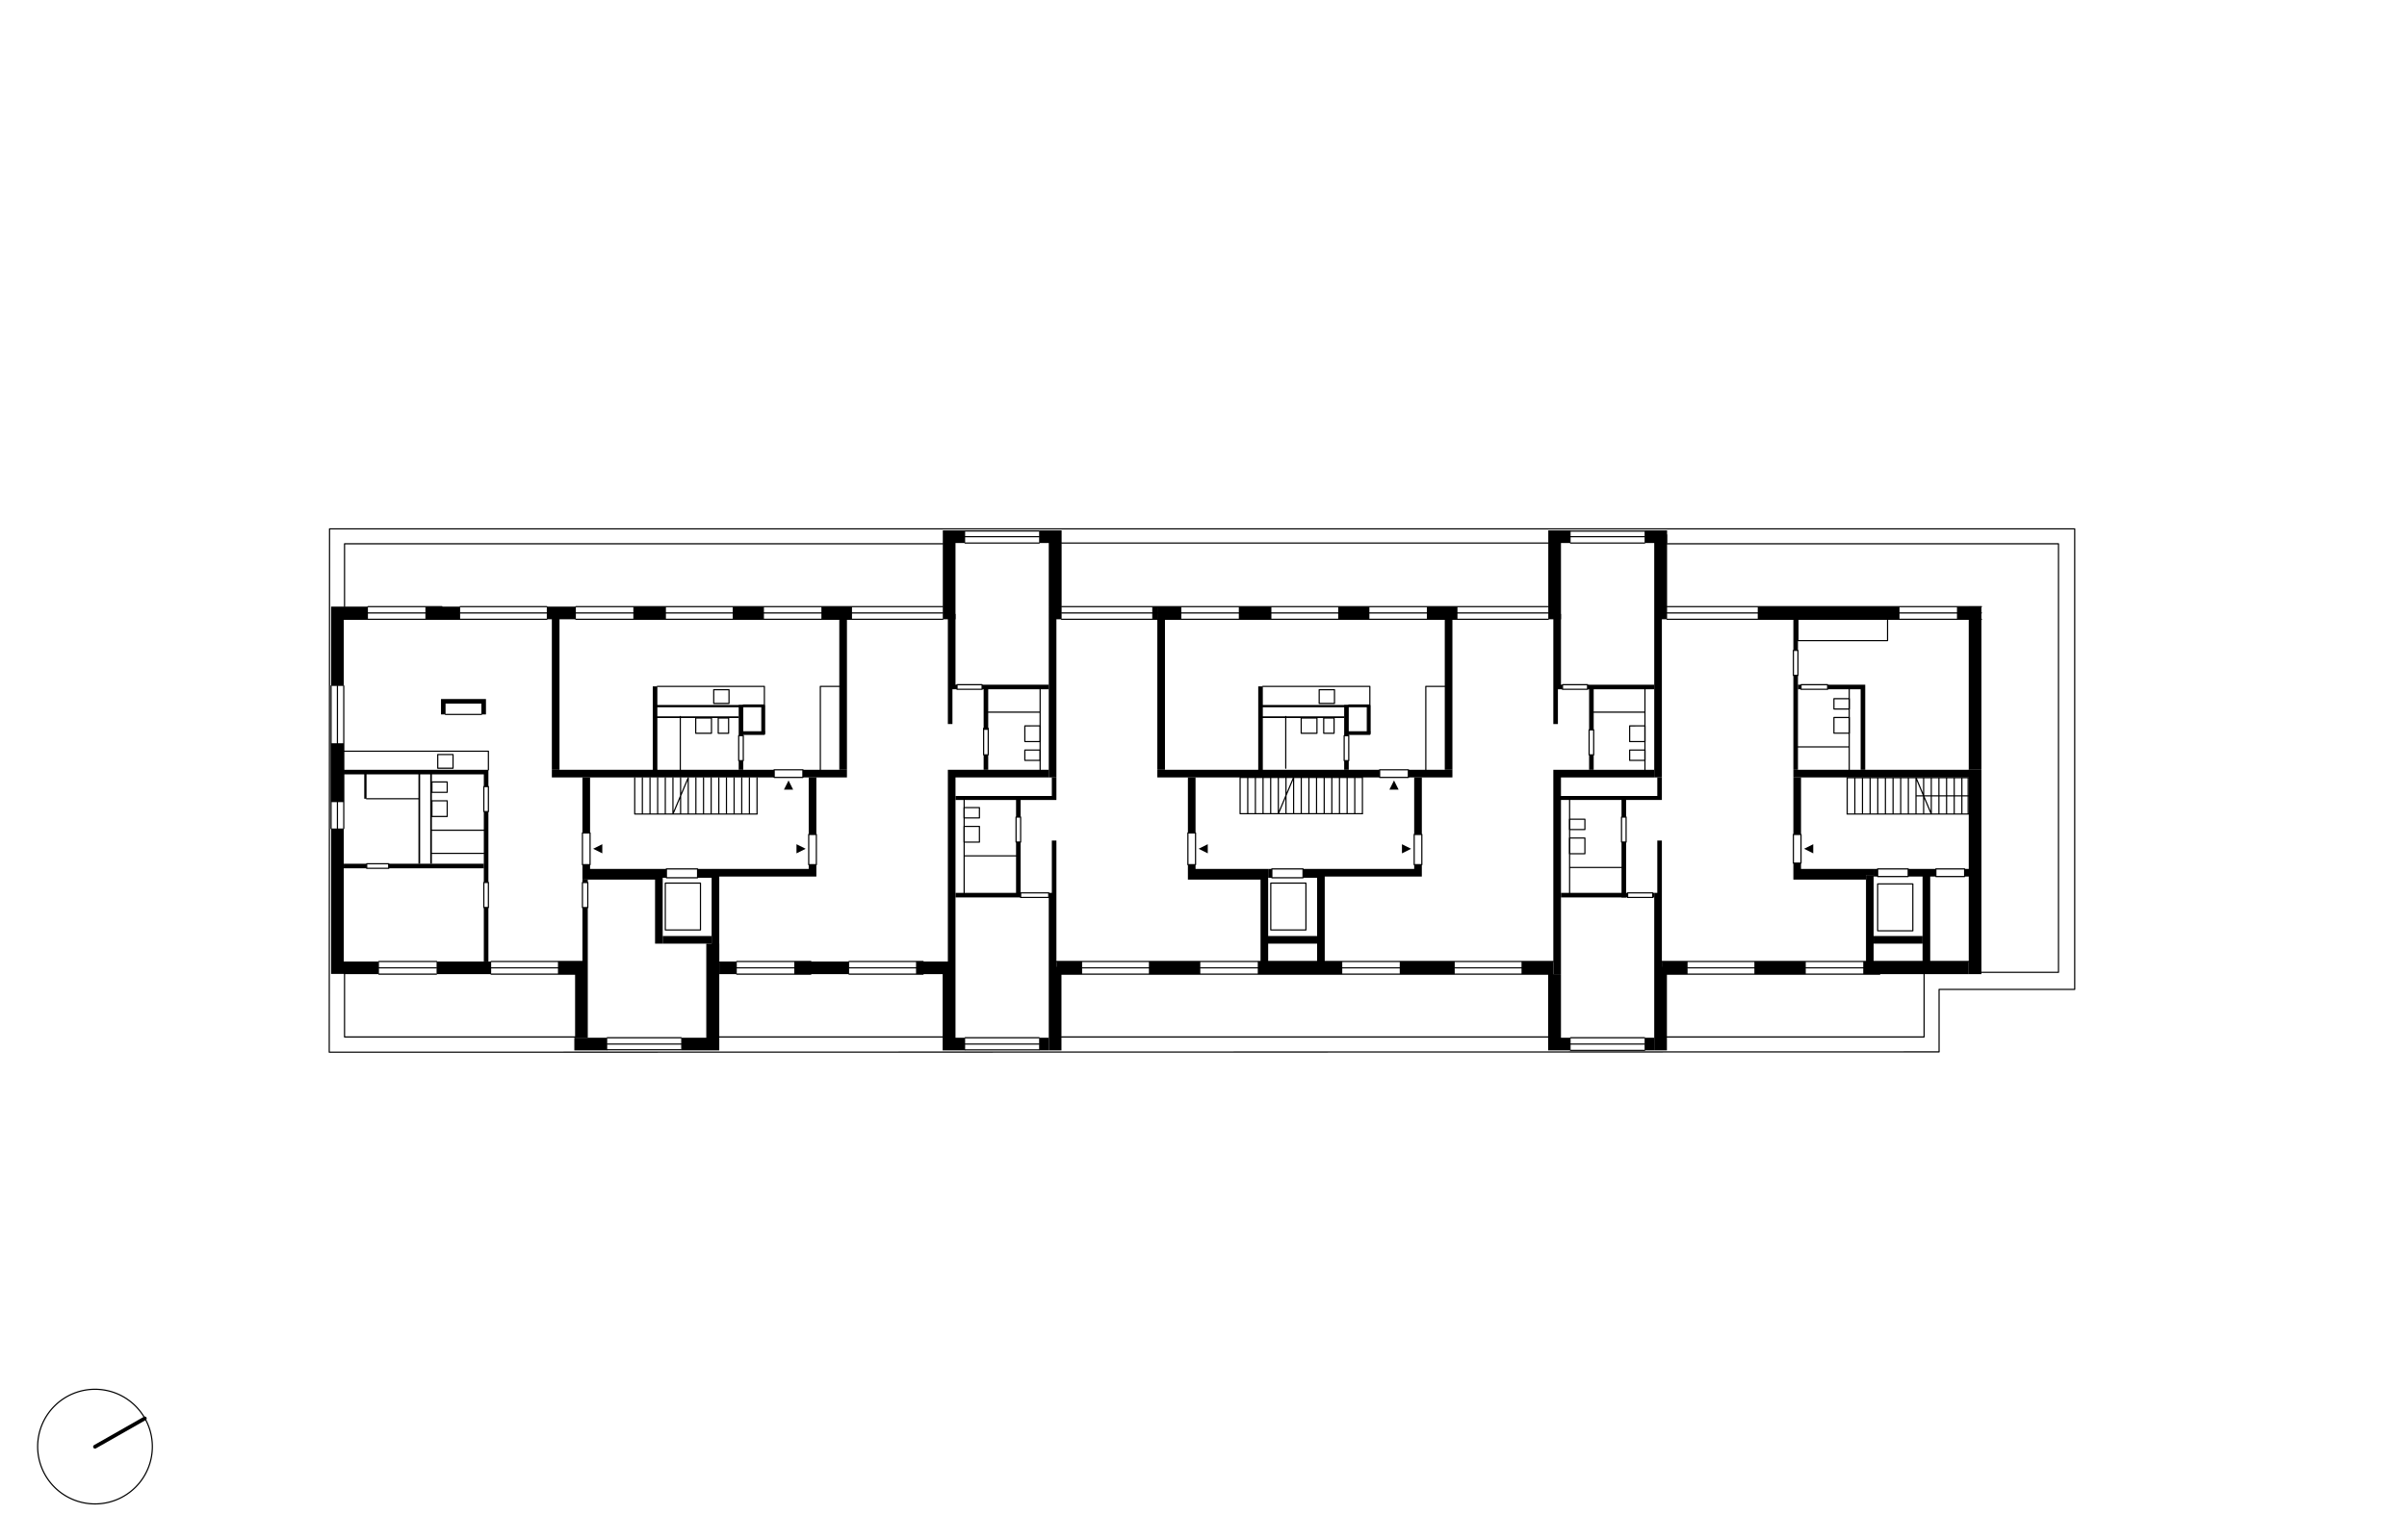 <svg id="b5cf9079-bf3e-4bd9-a4c4-30ac7f7e25ca" data-name="Ebene 1" xmlns="http://www.w3.org/2000/svg" viewBox="0 0 2560 1638.401"><defs><style>.aa049689-970a-4be6-b7cf-471fce0c1e5d{fill:none;stroke:#000;stroke-linecap:round;stroke-linejoin:round;stroke-width:1.25px}.f799078e-2b75-4087-8320-81816d4f1628{fill-rule:evenodd}</style></defs><path stroke-width="4" fill="none" stroke="#000" stroke-linecap="round" stroke-linejoin="round" d="M101.041 1539.168l52.978-30.129"/><path class="aa049689-970a-4be6-b7cf-471fce0c1e5d" d="M162.022 1539.168a60.981 60.981 0 1 0-60.981 60.842 60.911 60.911 0 0 0 60.981-60.842"/><path class="f799078e-2b75-4087-8320-81816d4f1628" d="M1767.517 827.091h-8.131V572.04h8.131v255.051"/><path class="f799078e-2b75-4087-8320-81816d4f1628" d="M1773.046 564.252v13.467h-23.905v-13.467h23.905"/><path class="f799078e-2b75-4087-8320-81816d4f1628" d="M1773.046 568.556v90.286h-6.186v-90.286h6.186M1869.476 645.375h150.744v13.467h-150.744v-13.467M1907.366 658.842h4.878v33.098h-4.878v-33.098M1907.366 718.548h4.878v100.43h-4.878v-100.43"/><path class="f799078e-2b75-4087-8320-81816d4f1628" d="M1907.366 818.978h187.007v8.113h-187.007v-8.113"/><path class="f799078e-2b75-4087-8320-81816d4f1628" d="M2093.885 818.978V645.375h13.497v173.603h-13.497"/><path class="f799078e-2b75-4087-8320-81816d4f1628" d="M2107.382 645.375v13.467h-26.018v-13.467h26.018M2093.885 818.978h13.497v217.41h-13.497v-217.41M2089.495 924.438h4.39v8.112h-4.39v-8.112M2058.923 932.55h-29.427v-8.112h29.427v8.112M2044.775 932.55h8.131v96.05h-8.131v-96.05"/><path class="f799078e-2b75-4087-8320-81816d4f1628" d="M2093.885 1022.921v13.467h-112.204v-13.467h112.204M1984.608 1022.921v-91.993h8.131v91.993h-8.131"/><path class="f799078e-2b75-4087-8320-81816d4f1628" d="M1996.975 924.438v8.112h-4.236v-8.112h4.236"/><path class="f799078e-2b75-4087-8320-81816d4f1628" d="M1992.739 930.928h-8.131v-6.49h8.131v6.49M1984.608 924.438v11.357h-77.242v-11.357h77.242M1915.497 924.438h-8.131v-6.165h8.131v6.165M1907.366 887.771v-60.68h8.131v60.68h-8.131M1762.639 894.26h4.878v55.651h-4.878V894.26M1759.386 949.911h8.131v78.689h-8.131v-78.689M1759.386 1028.6h13.497v88.907h-13.497V1028.6"/><path class="f799078e-2b75-4087-8320-81816d4f1628" d="M1794.838 1036.388h-27.321v-13.467h27.321v13.467M1865.901 1036.388v-13.467h54.636v13.467h-54.636M1759.386 1117.507h-10.245v-13.463h10.245v13.463M1670.436 1117.511h-10.245v-13.467h10.245v13.467M1660.191 1117.511h-13.659v-81.123h13.659v81.123M1618.237 1036.388v-13.467h33.823v13.467h-33.823"/><path class="f799078e-2b75-4087-8320-81816d4f1628" d="M1652.06 1036.388V827.091h8.131v209.297h-8.131M1652.06 818.978h107.326v8.113H1652.06v-8.113M1767.517 851.103h-107.326v-4.245h107.326v4.245M1767.517 846.858h-4.878v-19.767h4.878v19.767M1724.587 851.103h4.878v18.172h-4.878v-18.172M1724.587 895.883h4.878v58.895h-4.878v-58.895"/><path class="f799078e-2b75-4087-8320-81816d4f1628" d="M1731.091 954.778h-70.9v-4.867h70.9v4.867M1429.606 782.635v-32.611h4.878v32.611h-4.878"/><path class="f799078e-2b75-4087-8320-81816d4f1628" d="M1456.925 750.024v2.433h-113.833v-2.433h113.833M1343.092 762.111h86.514v1.785h-86.514v-1.785M1338.214 730.23h4.878v88.748h-4.878V730.23M1230.888 827.091v-8.113h236.442v8.113h-236.442M1497.902 818.978h46.833v8.113h-46.833v-8.113"/><path class="f799078e-2b75-4087-8320-81816d4f1628" d="M1544.735 818.978h-8.131V658.842h8.131v160.136M1550.101 645.375v13.467h-32.523v-13.467h32.523M1456.435 645.375v13.467h-33.174v-13.467h33.174M1352.199 645.375v13.467h-34.637v-13.467h34.637M1256.419 645.375v13.467h-17.4v-13.467h17.4M1239.019 645.375v173.603h-8.131V645.375h8.131M1263.411 827.091h8.123v59.057h-8.123v-59.057M1263.411 919.895h8.123v4.543h-8.123v-4.543M1263.411 924.438h77.242v11.357h-77.242v-11.357M1340.653 924.438h8.131V1028.6h-8.131V924.438M1348.784 1003.939v-8.113h52.036v8.113h-52.036"/><path class="f799078e-2b75-4087-8320-81816d4f1628" d="M1427.571 1022.921v13.467h-89.845v-13.467h89.845M1408.951 1022.921h-8.131v-98.483h8.131v98.483M1400.82 924.438v9.41h-15.285v-9.41h15.285M1348.784 924.438h3.903v9.41h-3.903v-9.41M1408.951 924.438h103.261v8.112h-103.261v-8.112M1512.212 924.438h-8.131v-4.543h8.131v4.543M1512.212 887.771h-8.131v-60.68h8.131v60.68M1670.436 564.252v13.467h-10.245v-13.467h10.245M1660.191 564.252v94.59h-13.497v-94.59h13.497"/><path class="f799078e-2b75-4087-8320-81816d4f1628" d="M1652.06 653.163h8.131v80.149h-8.131v-80.149M1660.193 728.445h1.626v4.867h-1.626v-4.867M1688.488 728.445h70.898v4.867h-70.898v-4.867M1656.939 770.304h-4.879v-36.992h4.879v36.992M1690.118 733.312h4.873v43.158h-4.873v-43.158M1690.112 803.078h4.879v15.9h-4.879v-15.9M1429.606 809.244h4.878v9.734h-4.878v-9.734M1230.888 645.375v13.467h-5.366v-13.467h5.366M1123.562 827.091h-8.13V572.04h8.13v255.051"/><path class="f799078e-2b75-4087-8320-81816d4f1628" d="M1129.091 564.252v13.467h-23.904v-13.467h23.904"/><path class="f799078e-2b75-4087-8320-81816d4f1628" d="M1129.091 577.295v81.547h-6.185v-81.547h6.185M1118.684 894.26h4.878v55.651h-4.878V894.26M1115.432 949.911h8.13v78.689h-8.13v-78.689M1115.432 1028.6h13.497v88.907h-13.497V1028.6"/><path class="f799078e-2b75-4087-8320-81816d4f1628" d="M1150.884 1036.388h-27.322v-13.467h27.322v13.467M1115.432 1117.507h-10.245v-13.463h10.245v13.463M1026.481 1117.511h-10.244v-13.467h10.244v13.467M1016.237 1117.511h-13.66v-81.123h13.66v81.123M974.282 1036.388v-13.467h33.824v13.467h-33.824M1008.106 1036.388V827.091h8.131v209.297h-8.131M1008.106 818.978h107.326v8.113h-107.326v-8.113"/><path class="f799078e-2b75-4087-8320-81816d4f1628" d="M1123.562 851.103h-107.325v-4.245h107.325v4.245M1123.562 846.858h-4.878v-19.767h4.878v19.767M1080.632 851.103h4.878v18.172h-4.878v-18.172M1080.632 895.883h4.878v58.895h-4.878v-58.895M1080.632 954.778h-64.395v-4.867h64.395v4.867M1026.481 564.252v13.467h-10.244v-13.467h10.244M1016.237 564.252v94.59h-13.497v-94.59h13.497"/><path class="f799078e-2b75-4087-8320-81816d4f1628" d="M1008.106 653.163h8.131v80.149h-8.131v-80.149M1016.239 728.445h1.626v4.867h-1.626v-4.867M1044.534 728.445h70.898v4.867h-70.898v-4.867M1012.984 770.304h-4.878v-36.992h4.878v36.992M1046.164 733.312h4.872v43.158h-4.872v-43.158M1046.158 803.078h4.878v15.9h-4.878v-15.9M1456.925 750.573v28.556h-2.673v-28.556h2.673"/><path class="aa049689-970a-4be6-b7cf-471fce0c1e5d" d="M1456.925 750.573v28.555M1456.925 779.129h-2.673M1454.252 779.129v-28.555M1454.252 750.573h2.673"/><path class="f799078e-2b75-4087-8320-81816d4f1628" d="M1456.925 778.579v2.434h-23.112v-2.434h23.112"/><path class="aa049689-970a-4be6-b7cf-471fce0c1e5d" d="M1456.925 778.579v2.434M1456.925 781.013h-23.112M1433.813 781.013v-2.434M1433.813 778.579h23.112M1400.658 780.118V763.894M1383.909 780.118h16.749M1383.909 763.894v16.225M1400.658 763.894h-16.749M1407.846 763.896h11.025M1418.871 763.896v16.225M1418.871 780.12h-11.025M1407.846 780.12v-16.225"/><path class="f799078e-2b75-4087-8320-81816d4f1628" d="M785.651 782.635v-32.611h4.878v32.611h-4.878"/><path class="f799078e-2b75-4087-8320-81816d4f1628" d="M812.97 750.024v2.433H699.138v-2.433H812.97M699.138 762.111h86.513v1.785h-86.513v-1.785M694.259 730.23h4.879v88.748h-4.879V730.23M586.933 827.091v-8.113h236.442v8.113H586.933M853.947 818.978h46.833v8.113h-46.833v-8.113"/><path class="f799078e-2b75-4087-8320-81816d4f1628" d="M900.78 818.978h-8.131V658.842h8.131v160.136M906.146 645.375v13.467h-32.523v-13.467h32.523M812.48 645.375v13.467h-33.173v-13.467h33.173M708.244 645.375v13.467h-34.637v-13.467h34.637M612.464 645.375v13.467h-17.4v-13.467h17.4M595.064 645.375v173.603h-8.131V645.375h8.131M619.456 827.091h8.123v59.057h-8.123v-59.057M619.456 919.895h8.123v4.543h-8.123v-4.543M619.456 924.438h77.242v11.357h-77.242v-11.357M696.698 924.438h8.131v79.501h-8.131v-79.501M764.997 1022.921h-8.131v-98.483h8.131v98.483M756.866 924.438v9.41H741.58v-9.41h15.286M704.829 924.438h3.903v9.41h-3.903v-9.41M764.997 924.438h103.26v8.112h-103.26v-8.112M868.257 924.438h-8.131v-4.543h8.131v4.543M868.257 887.771h-8.131v-60.68h8.131v60.68M785.651 809.244h4.878v9.734h-4.878v-9.734M586.933 645.375v13.467h-5.366v-13.467h5.366M812.97 750.573v28.556h-2.673v-28.556h2.673"/><path class="aa049689-970a-4be6-b7cf-471fce0c1e5d" d="M812.97 750.573v28.555M812.97 779.129h-2.673M810.297 779.129v-28.555M810.297 750.573h2.673"/><path class="f799078e-2b75-4087-8320-81816d4f1628" d="M812.97 778.579v2.434h-23.112v-2.434h23.112"/><path class="aa049689-970a-4be6-b7cf-471fce0c1e5d" d="M812.97 778.579v2.434M812.97 781.013h-23.112M789.858 781.013v-2.434M789.858 778.579h23.112M756.703 780.118V763.894M739.954 780.118h16.749M739.954 763.894v16.225M756.703 763.894h-16.749M763.891 763.896h11.025M774.916 763.896v16.225M774.916 780.12h-11.025M763.891 780.12v-16.225"/><path class="f799078e-2b75-4087-8320-81816d4f1628" d="M704.829 1003.939v-8.113h52.037v8.113h-52.037"/><path class="f799078e-2b75-4087-8320-81816d4f1628" d="M751.174 1003.939h13.823v113.572h-13.823v-113.572M751.174 1117.511h-26.668v-13.467h26.668v13.467M645.8 1117.511h-34.962v-13.467H645.8v13.467"/><path class="f799078e-2b75-4087-8320-81816d4f1628" d="M625.148 1104.044h-13.497v-67.656h13.497v67.656M625.148 1036.388h-5.692v-70.82h5.692v70.82M619.456 935.795h5.692v3.164h-5.692v-3.164M593.438 1036.388v-13.467h26.018v13.467h-26.018M522.375 1036.388h-58.051v-13.467h58.051v13.467"/><path class="f799078e-2b75-4087-8320-81816d4f1628" d="M519.448 1022.921h-4.878v-57.435h4.878v57.435M519.448 938.878h-4.878v-75.444h4.878v75.444M519.448 836.825h-4.878v-12.979h4.878v12.979M519.448 818.978v4.868H365.621v-4.868h153.827M387.407 823.846h2.439v25.959h-2.439v-25.959M457.575 823.846h1.787v95.076h-1.787v-95.076M445.054 823.846h1.789v95.076h-1.789v-95.076M365.617 918.922h24.392v4.867h-24.392v-4.867"/><path class="f799078e-2b75-4087-8320-81816d4f1628" d="M413.425 918.922H514.57v4.867H413.425v-4.867M403.016 1036.388h-37.399v-13.467h37.399v13.467M365.617 1036.153H352.12v-154.71h13.497v154.71M352.12 853.374v-62.627h13.497v62.627H352.12M352.12 729.743v-70.901h13.497v70.901H352.12M352.12 645.375h39.19v13.467h-39.19v-13.467M452.453 645.375h36.911v13.467h-36.911v-13.467M1912.244 728.445h3.253v4.867h-3.253v-4.867M1943.792 728.445h35.124v4.867h-35.124v-4.867M1978.916 728.445h4.879v90.533h-4.879v-90.533M1547.174 1036.388h-58.46v-13.467h58.46v13.467M1276.583 1036.388h-54.639v-13.467h54.639v13.467M903.057 1036.388h-58.298v-13.467h58.298v13.467M783.616 1036.388h-18.619v-13.467h18.619v13.467M1757.76 949.911h1.626v4.867h-1.626v-4.867M1992.739 1003.939v-8.113h52.036v8.113h-52.036"/><path class="aa049689-970a-4be6-b7cf-471fce0c1e5d" d="M459.362 868.66h16.262M459.362 851.949v16.711M475.624 851.949h-16.262M475.624 868.66v-16.711M475.624 831.938v11M475.624 842.938h-16.262M459.362 842.938v-11M459.362 831.938h16.262M1025.424 895.917h16.261M1025.424 879.206v16.711M1041.686 879.206h-16.261M1041.686 895.917v-16.711M1041.686 859.195v11M1041.686 870.195h-16.261M1025.424 870.195v-11M1025.424 859.195h16.261M1669.379 908.295h16.261M1669.379 891.583v16.711M1685.64 891.583H1669.379M1685.64 908.295v-16.711M1685.64 871.572v11M1685.64 882.573H1669.379M1669.379 882.573v-11M1669.379 871.572h16.261"/><path class="f799078e-2b75-4087-8320-81816d4f1628" d="M516.848 760.083h-4.878v-11.519h4.878v11.519M516.848 748.564H469.04v-4.868h47.808v4.868M469.04 748.564h4.831v11.519h-4.831v-11.519"/><path class="aa049689-970a-4be6-b7cf-471fce0c1e5d" d="M1749.512 772.251l-16.262.008M1749.522 788.963l-.01-16.711M1733.26 788.971l16.261-.008M1733.25 772.26l.01 16.711M1733.25 808.974v-11.002M1733.25 797.972h16.262M1749.512 797.972v11.002M1749.512 808.974h-16.262M1950.503 780.029l.01-16.711M1950.514 763.318l16.262.01M1966.775 763.328l-.01 16.711M1966.765 780.039l-16.261-.01M1966.765 743.317h-16.261M1966.765 754.317v-11M1950.503 754.317h16.261M1950.503 743.317v11M1106.244 772.251l-16.261.008M1106.254 788.963l-.01-16.711M1089.992 788.971l16.262-.008M1089.982 772.26l.01 16.711M1089.982 808.974v-11.002M1089.982 797.972h16.261M1106.244 797.972v11.002M1106.244 808.974h-16.261"/><path class="f799078e-2b75-4087-8320-81816d4f1628" d="M1487.494 840.07h-9.757l4.879-9.735 4.878 9.735M1491.072 907.889v-9.735l9.757 4.868-9.757 4.867M1284.543 907.889l-9.757-4.867 9.757-4.868v9.735M843.54 840.07h-9.757l4.878-9.735 4.879 9.735M847.117 907.889v-9.735l9.757 4.868-9.757 4.867M640.588 907.889l-9.757-4.867 9.757-4.868v9.735M1928.506 907.889l-9.757-4.867 9.757-4.868v9.735"/><path class="aa049689-970a-4be6-b7cf-471fce0c1e5d" d="M675.071 827.415v38.614M683.201 827.415v38.614M691.332 827.415v38.614M699.463 827.415v38.614M707.594 827.415v38.614M715.724 827.415v38.614M723.855 827.415v38.614M731.986 827.415v38.614M740.117 827.415v38.614M748.247 827.415v38.614M756.378 827.415v38.614M764.509 827.415v38.614M772.64 827.415v38.614M780.77 827.415v38.614M788.901 827.415v38.614M797.032 827.415v38.614M805.162 827.415v38.614M675.071 866.03h130.246M1318.932 827.091v38.615M1327.063 827.091v38.615M1335.193 827.091v38.615M1343.324 827.091v38.615M1351.455 827.091v38.615M1359.586 827.091v38.615M1367.716 827.091v38.615M1375.847 827.091v38.615M1383.978 827.091v38.615M1392.108 827.091v38.615M1400.239 827.091v38.615M1408.37 827.091v38.615M1416.501 827.091v38.615M1424.631 827.091v38.615M1432.762 827.091v38.615M1440.893 827.091v38.615M1449.024 827.091v38.615M1318.932 865.705h130.244M1449.176 827.091h-130.244M1318.932 827.091v38.615M1327.063 827.091v38.615M1335.193 827.091v38.615M1343.324 827.091v38.615M1351.455 827.091v19.307M1359.586 827.091v38.615M1367.716 827.091v38.615M1375.847 827.091v38.615M1383.978 827.091v38.615M1392.108 827.091v38.615M1400.239 827.091v38.615M1408.37 827.091v38.615M1416.501 827.091v38.615M1424.631 827.091v38.615M1432.762 827.091v38.615M1440.893 827.091v38.615M1449.024 827.091v38.615M1318.932 865.705h130.244M2101.365 825.793v38.615M2093.234 827.415v38.614M2078.437 827.415v38.614M2070.306 827.415v38.614M2062.175 827.415v38.614M2054.044 827.415v38.614M2045.914 827.415v38.614M2037.787 827.415v38.614M2029.656 827.415v38.614M2021.525 827.415v38.614M2013.395 827.415v38.614M2005.264 827.415v38.614M1997.133 827.415v38.614M1989.002 827.415v38.614M1980.872 827.415v38.614M1972.741 827.415v38.614M1964.61 827.415v38.614M2094.698 866.03h-130.24M1964.458 827.415h130.24M2094.698 827.415v38.614M2086.567 827.415v38.614M2078.437 827.415v38.614M2070.306 827.415v38.614M2062.175 827.415v38.614M2054.044 827.415v38.614M2045.914 827.415v38.614M2037.787 827.415v38.614M2029.656 827.415v38.614M2021.525 827.415v38.614M2013.395 827.415v38.614M2005.264 827.415v38.614M1997.133 827.415v38.614M1989.002 827.415v38.614M1980.872 827.415v38.614M1972.741 827.415v38.614M1964.61 827.415v38.614M2094.698 846.722h-56.911M2094.698 866.03h-130.24M2107.382 1034.439h81.958M2189.34 1034.439V578.53M2189.34 578.53h-416.294M350.493 562.63h1856.084M2206.577 562.63v489.983M2206.577 1052.612h-144.239M2062.338 1052.612v66.519M2062.338 1119.131l-1712.169.326M350.168 1119.458l.325-556.828M2046.401 1036.388v66.843M2046.401 1103.231h-273.518M1646.532 1103.231h-517.603M1002.577 1103.233l-237.906-.002M612.301 1103.231H366.43M366.43 1103.231v-67.079M366.43 645.375V578.53M366.43 578.53h636.31M1516.44 730.23v88.748M1516.44 730.23h20.164M1456.925 730.228l-113.832.002M1456.925 730.228v50.785M1456.925 781.013h-22.441M1434.484 750.024h22.441M1367.487 762.273l-.002 55.082M1129.091 645.375h517.603M1129.091 658.842h517.603M1129.091 652.108h517.603M1026.433 564.869h78.706M1026.481 577.719h78.706M1026.481 570.985h78.706M1670.436 565.012h78.706M1670.436 577.719h78.706M1670.436 570.985h78.706M872.485 730.23v88.748M872.485 730.23h20.164M812.97 730.228l-113.832.002M812.97 730.228v50.785M812.97 781.013h-22.441M790.529 750.024h22.441M723.532 762.273l-.002 58.914M612.464 645.375h390.276M612.464 658.842h390.276M612.464 652.108h390.276M403.016 1022.921h61.308M464.159 1036.388h-61.143M464.159 1029.655h-61.143M645.608 1116.821h78.706M724.506 1104.044h-78.706M724.506 1110.778h-78.706M1026.481 1116.956h78.706M1105.187 1104.044h-78.706M1105.187 1110.778h-78.706M1670.436 1117.511h78.706M1749.141 1104.044h-78.706M1749.141 1110.778h-78.706M1920.537 1036.388h78.706M2093.885 1022.921h-173.347M1999.243 1029.655h-78.706M1770.728 1036.388h149.809M1920.537 1022.921H1767.517M1873.542 1029.655h-78.704M1127.834 1036.388h518.697M1652.06 1022.921h-104.886M1625.88 1029.655h-78.706M1547.174 1022.921h-119.603M1506.276 1029.655h-78.706M1427.571 1022.921h-150.988M1355.288 1029.655h-78.705M1276.583 1022.921h-153.021M1229.587 1029.655h-78.704M903.057 1036.388h78.706M981.762 1022.921h-78.706M981.762 1029.655h-78.706M783.616 1036.388h78.705M862.322 1022.921h-78.705M862.322 1029.655h-78.705M522.375 1036.388h90.353M620.582 1022.921h-98.207M601.081 1029.655h-78.706M365.617 658.842h104.397M470.013 645.375h-78.704M470.013 652.108h-78.704M470.013 658.842h111.554M581.567 645.375h-92.203M581.567 652.108h-92.203M1773.046 645.375h334.336M1773.046 658.842h334.336M1773.046 652.108h334.336M1731.091 954.778h26.669M1757.76 954.778v-4.867M1757.76 949.911h-26.669M1731.091 949.911v4.867M2029.496 924.438h-32.519M1996.977 924.438v8.112M1996.977 932.55h32.519M2029.496 932.55v-8.112M2058.923 924.438h30.572M2089.495 924.438v8.112M2089.495 932.55h-30.572M2058.923 932.55v-8.112M1915.497 733.312h28.295M1943.792 733.312v-4.867M1943.792 728.445h-28.295M1915.497 728.445v4.867M1912.244 718.548h-4.878M1907.366 718.548v-26.608M1907.366 691.94h4.878M1912.244 691.94v26.608M1912.244 681.556h95.292M2007.537 681.556v-22.714M2007.537 658.842h-95.292M1912.244 658.842v22.714M517.249 883.262h-57.968M1083.311 910.519h-57.968M1727.266 922.897h-57.968M1669.379 851.103v98.808M1025.424 851.103v98.808M1106.244 733.312v85.666M459.362 907.889h55.208M352.12 729.743v151.7M365.617 729.743v151.7M358.868 729.743v151.7M1129.091 577.719h517.603M1749.512 818.978v-85.666M1694.304 757.649h54.801M1966.765 733.312v85.666M1911.557 794.639h55.208M1051.036 757.649h55.208M389.846 849.805h55.208M519.448 799.182H365.617M519.448 799.182v19.796M1359.586 865.705l16.261-38.615M715.724 866.03l16.262-38.614M2054.044 866.03l-16.257-38.614M473.871 760.083h38.099M1352.687 924.438H1385.86M1385.86 924.438v9.41M1385.86 933.848h-33.173M1352.687 933.848v-9.41M1351.548 939.527v49.878M1351.548 989.405h37.401M1388.95 989.405v-49.878M1388.95 939.527h-37.401M1263.411 886.148h8.123M1271.534 886.148v33.747M1271.534 919.895h-8.123M1263.411 919.895v-33.747M1504.081 887.771h8.131M1512.212 887.771v32.125M1512.212 919.895h-8.131M1504.081 919.895v-32.125M1467.33 818.978h30.572M1497.902 818.978v8.112M1497.902 827.091h-30.572M1467.33 827.091v-8.112M1429.606 782.635h4.878M1434.484 782.635v26.608M1434.484 809.244h-4.878M1429.606 809.244v-26.608M1403.05 733.773v14.602M1403.05 748.375h16.262M1419.312 748.375V733.773M1419.312 733.773h-16.262M708.732 924.438h33.173M741.905 924.438v9.41M741.905 933.848H708.732M708.732 933.848v-9.41M707.594 939.527v49.878M707.594 989.405H744.995M744.995 989.405v-49.878M744.995 939.527h-37.401M619.456 886.148h8.123M627.579 886.148v33.747M627.579 919.895h-8.123M619.456 919.895v-33.747M860.126 887.771h8.131M868.257 887.771v32.125M868.257 919.895h-8.131M860.126 919.895v-32.125M823.375 818.978h30.572M853.947 818.978v8.112M853.947 827.091H823.375M823.375 827.091v-8.112M785.651 782.635h4.878M790.529 782.635v26.608M790.529 809.244h-4.878M785.651 809.244v-26.608M759.096 733.773v14.602M759.096 748.375h16.261M775.357 748.375V733.773M775.357 733.773h-16.261M514.57 965.486h4.878M519.448 965.486v-26.608M519.448 938.878h-4.878M514.57 938.878v26.608M619.456 938.959h5.692M625.148 938.959v26.608M625.148 965.568h-5.692M619.456 965.568v-26.608M519.448 863.434h-4.878M514.57 863.434v-26.608M514.57 836.825h4.878M519.448 836.825v26.608M390.009 918.922h23.417M413.425 918.922v4.867M413.425 923.789h-23.417M390.009 923.789v-4.867M1046.158 774.847h4.878M1051.036 774.847v28.231M1051.036 803.078h-4.878M1046.158 803.078v-28.231M1080.632 869.275h4.878M1085.51 869.275v26.608M1085.51 895.883h-4.878M1080.632 895.883v-26.608M1085.51 954.778h29.921M1115.432 954.778v-4.867M1115.432 949.911h-29.921M1085.51 949.911v4.867M1690.112 803.078h4.878M1694.991 803.078v-26.608M1694.991 776.47h-4.878M1690.112 776.47v26.608M1688.488 733.312h-26.669M1661.819 733.312v-4.867M1661.819 728.445h26.669M1688.488 728.445v4.867M1729.465 895.883h-4.879M1724.587 895.883v-26.608M1724.587 869.275h4.879M1729.465 869.275v26.608M1907.366 918.273h8.131M1915.497 918.273v-30.502M1915.497 887.771h-8.131M1907.366 887.771v30.502M1017.865 728.445h26.669M1044.534 728.445v4.867M1044.534 733.312h-26.669M1017.865 733.312v-4.867M1997.013 940.397v49.878M1997.013 990.275h37.401M2034.415 990.275v-49.878M2034.415 940.397h-37.401M465.574 802.727v14.602M465.574 817.329h16.262M481.835 817.329v-14.602M481.835 802.727h-16.262"/></svg>
